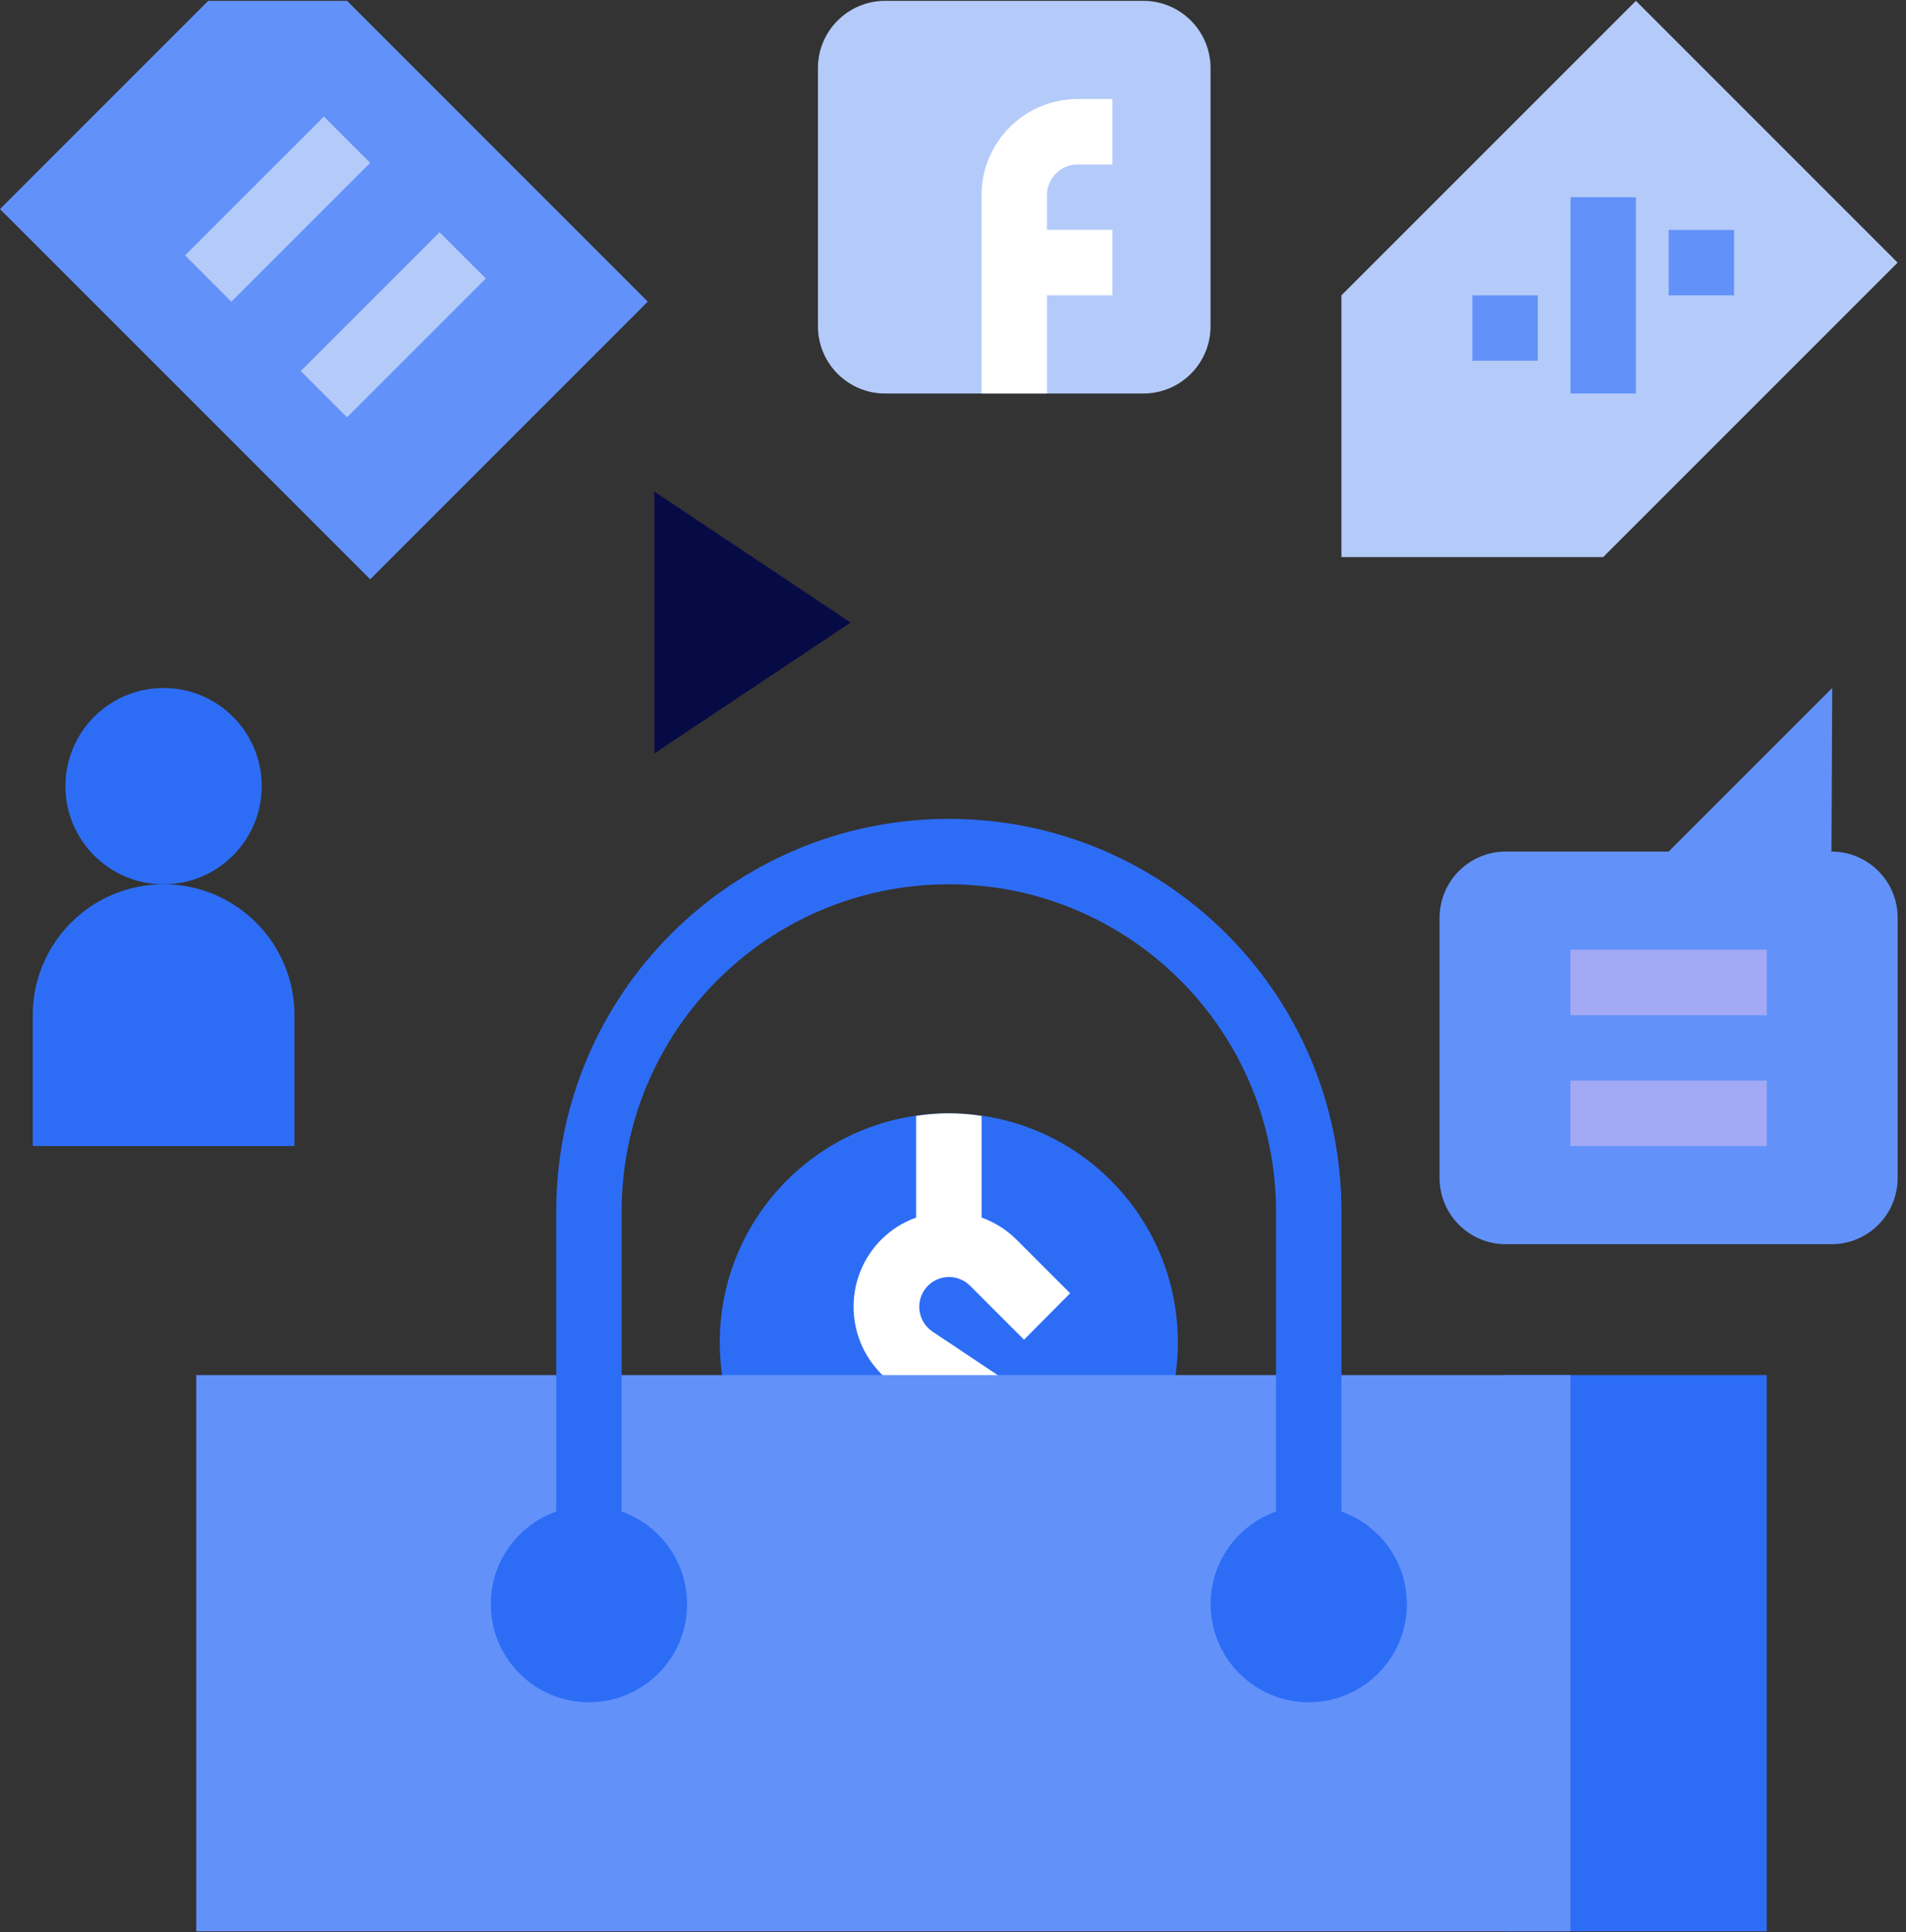 <svg xmlns="http://www.w3.org/2000/svg" width="73" height="74" viewBox="0 0 73 74" fill="none"><rect x="0" y="0" width="73" height="74" fill="#333333" stroke="none"/><path d="M45.112 51.411C45.112 56.255 41.185 60.182 36.34 60.182C31.496 60.182 27.568 56.255 27.568 51.411C27.568 46.566 31.496 42.639 36.34 42.639C41.185 42.639 45.112 46.566 45.112 51.411Z" fill="#2D6DF6"></path><path d="M33.76 47.467C32.336 48.893 32.337 51.203 33.762 52.627C33.931 52.797 34.117 52.949 34.317 53.082L36.973 54.853C37.114 54.946 37.231 55.07 37.318 55.214C37.405 55.359 37.459 55.521 37.476 55.689C37.492 55.857 37.471 56.026 37.415 56.185C37.358 56.344 37.267 56.488 37.148 56.607C36.696 57.041 35.983 57.041 35.532 56.607L33.467 54.543L31.695 56.315L33.76 58.38C35.185 59.804 37.495 59.804 38.919 58.38C40.344 56.955 40.343 54.645 38.918 53.221C38.749 53.051 38.563 52.899 38.364 52.767L35.714 50.997C35.574 50.903 35.456 50.78 35.37 50.635C35.283 50.491 35.23 50.329 35.213 50.161C35.196 49.994 35.217 49.825 35.273 49.666C35.329 49.507 35.42 49.363 35.538 49.243C35.753 49.029 36.044 48.908 36.347 48.908C36.65 48.908 36.941 49.029 37.155 49.243L39.22 51.308L40.986 49.531L38.921 47.466C38.545 47.094 38.092 46.809 37.594 46.631V42.739C36.764 42.605 35.917 42.605 35.087 42.739V46.631C34.589 46.809 34.136 47.095 33.76 47.468V47.467Z" fill="white"></path><path d="M70.146 32.614L70.174 26.349L63.908 32.614H57.67C56.271 32.614 55.137 33.748 55.137 35.148V45.117C55.137 46.517 56.271 47.651 57.67 47.651H70.146C71.546 47.651 72.68 46.517 72.68 45.117V35.148C72.68 33.749 71.546 32.614 70.146 32.614Z" fill="#6292F9"></path><path d="M57.643 52.664H67.667V73.967H57.643V52.664Z" fill="#2D6DF6"></path><path d="M7.518 52.664H60.148V73.967H7.518V52.664Z" fill="#6292F9"></path><path d="M51.377 11.311V21.336H61.402L72.679 10.058L62.655 0.033L51.377 11.311Z" fill="#B4CBF9"></path><path d="M56.391 11.311H58.897V13.817H56.391V11.311ZM60.15 7.552H62.656V15.07H60.15V7.552ZM63.909 8.805H66.416V11.311H63.909V8.805Z" fill="#6292F9"></path><path d="M10.024 30.108C10.024 32.184 8.341 33.867 6.265 33.867C4.189 33.867 2.506 32.184 2.506 30.108C2.506 28.032 4.189 26.349 6.265 26.349C8.341 26.349 10.024 28.032 10.024 30.108Z" fill="#2D6DF6"></path><path d="M51.378 58.929H48.871V46.398C48.871 39.477 43.261 33.867 36.34 33.867C29.42 33.867 23.809 39.477 23.809 46.398V58.929H21.303V46.398C21.303 38.093 28.035 31.361 36.34 31.361C44.645 31.361 51.378 38.093 51.378 46.398L51.378 58.929Z" fill="#2D6DF6"></path><path d="M53.884 61.435C53.884 63.512 52.201 65.195 50.125 65.195C48.048 65.195 46.366 63.512 46.366 61.435C46.366 59.36 48.048 57.676 50.125 57.676C52.201 57.676 53.884 59.36 53.884 61.435ZM26.316 61.435C26.316 63.512 24.633 65.195 22.556 65.195C20.48 65.195 18.797 63.512 18.797 61.435C18.797 59.36 20.48 57.676 22.556 57.676C24.633 57.676 26.316 59.36 26.316 61.435Z" fill="#2D6DF6"></path><path d="M24.81 11.552L14.178 22.186L0 8.008L7.975 0.033H13.292L24.81 11.552Z" fill="#6292F9"></path><path d="M11.519 14.21L16.835 8.894L18.607 10.666L13.291 15.982L11.519 14.21ZM7.088 9.78L12.405 4.464L14.177 6.236L8.86 11.553L7.088 9.78ZM33.902 0.033H43.789C45.212 0.033 46.364 1.186 46.364 2.608V12.495C46.364 13.918 45.212 15.071 43.789 15.071H33.902C32.48 15.071 31.327 13.918 31.327 12.495V2.608C31.327 1.186 32.48 0.033 33.902 0.033Z" fill="#B4CBF9"></path><path d="M41.274 6.299H42.606V3.793H41.274C39.242 3.795 37.596 5.441 37.594 7.473V15.071H40.1V11.311H42.606V8.805H40.1V7.473C40.1 7.162 40.224 6.863 40.444 6.643C40.664 6.423 40.962 6.299 41.274 6.299H41.274Z" fill="white"></path><path d="M25.062 18.83V28.855L32.581 23.843L25.062 18.83Z" fill="#060A45"></path><path d="M6.266 33.867C9.034 33.867 11.278 36.112 11.278 38.879V43.892H1.254V38.88C1.254 36.112 3.498 33.867 6.266 33.867Z" fill="#2D6DF6"></path><path d="M60.148 36.373H67.667V38.88H60.148V36.373ZM60.148 41.386H67.667V43.892H60.148V41.386Z" fill="#A3A9F5"></path></svg>